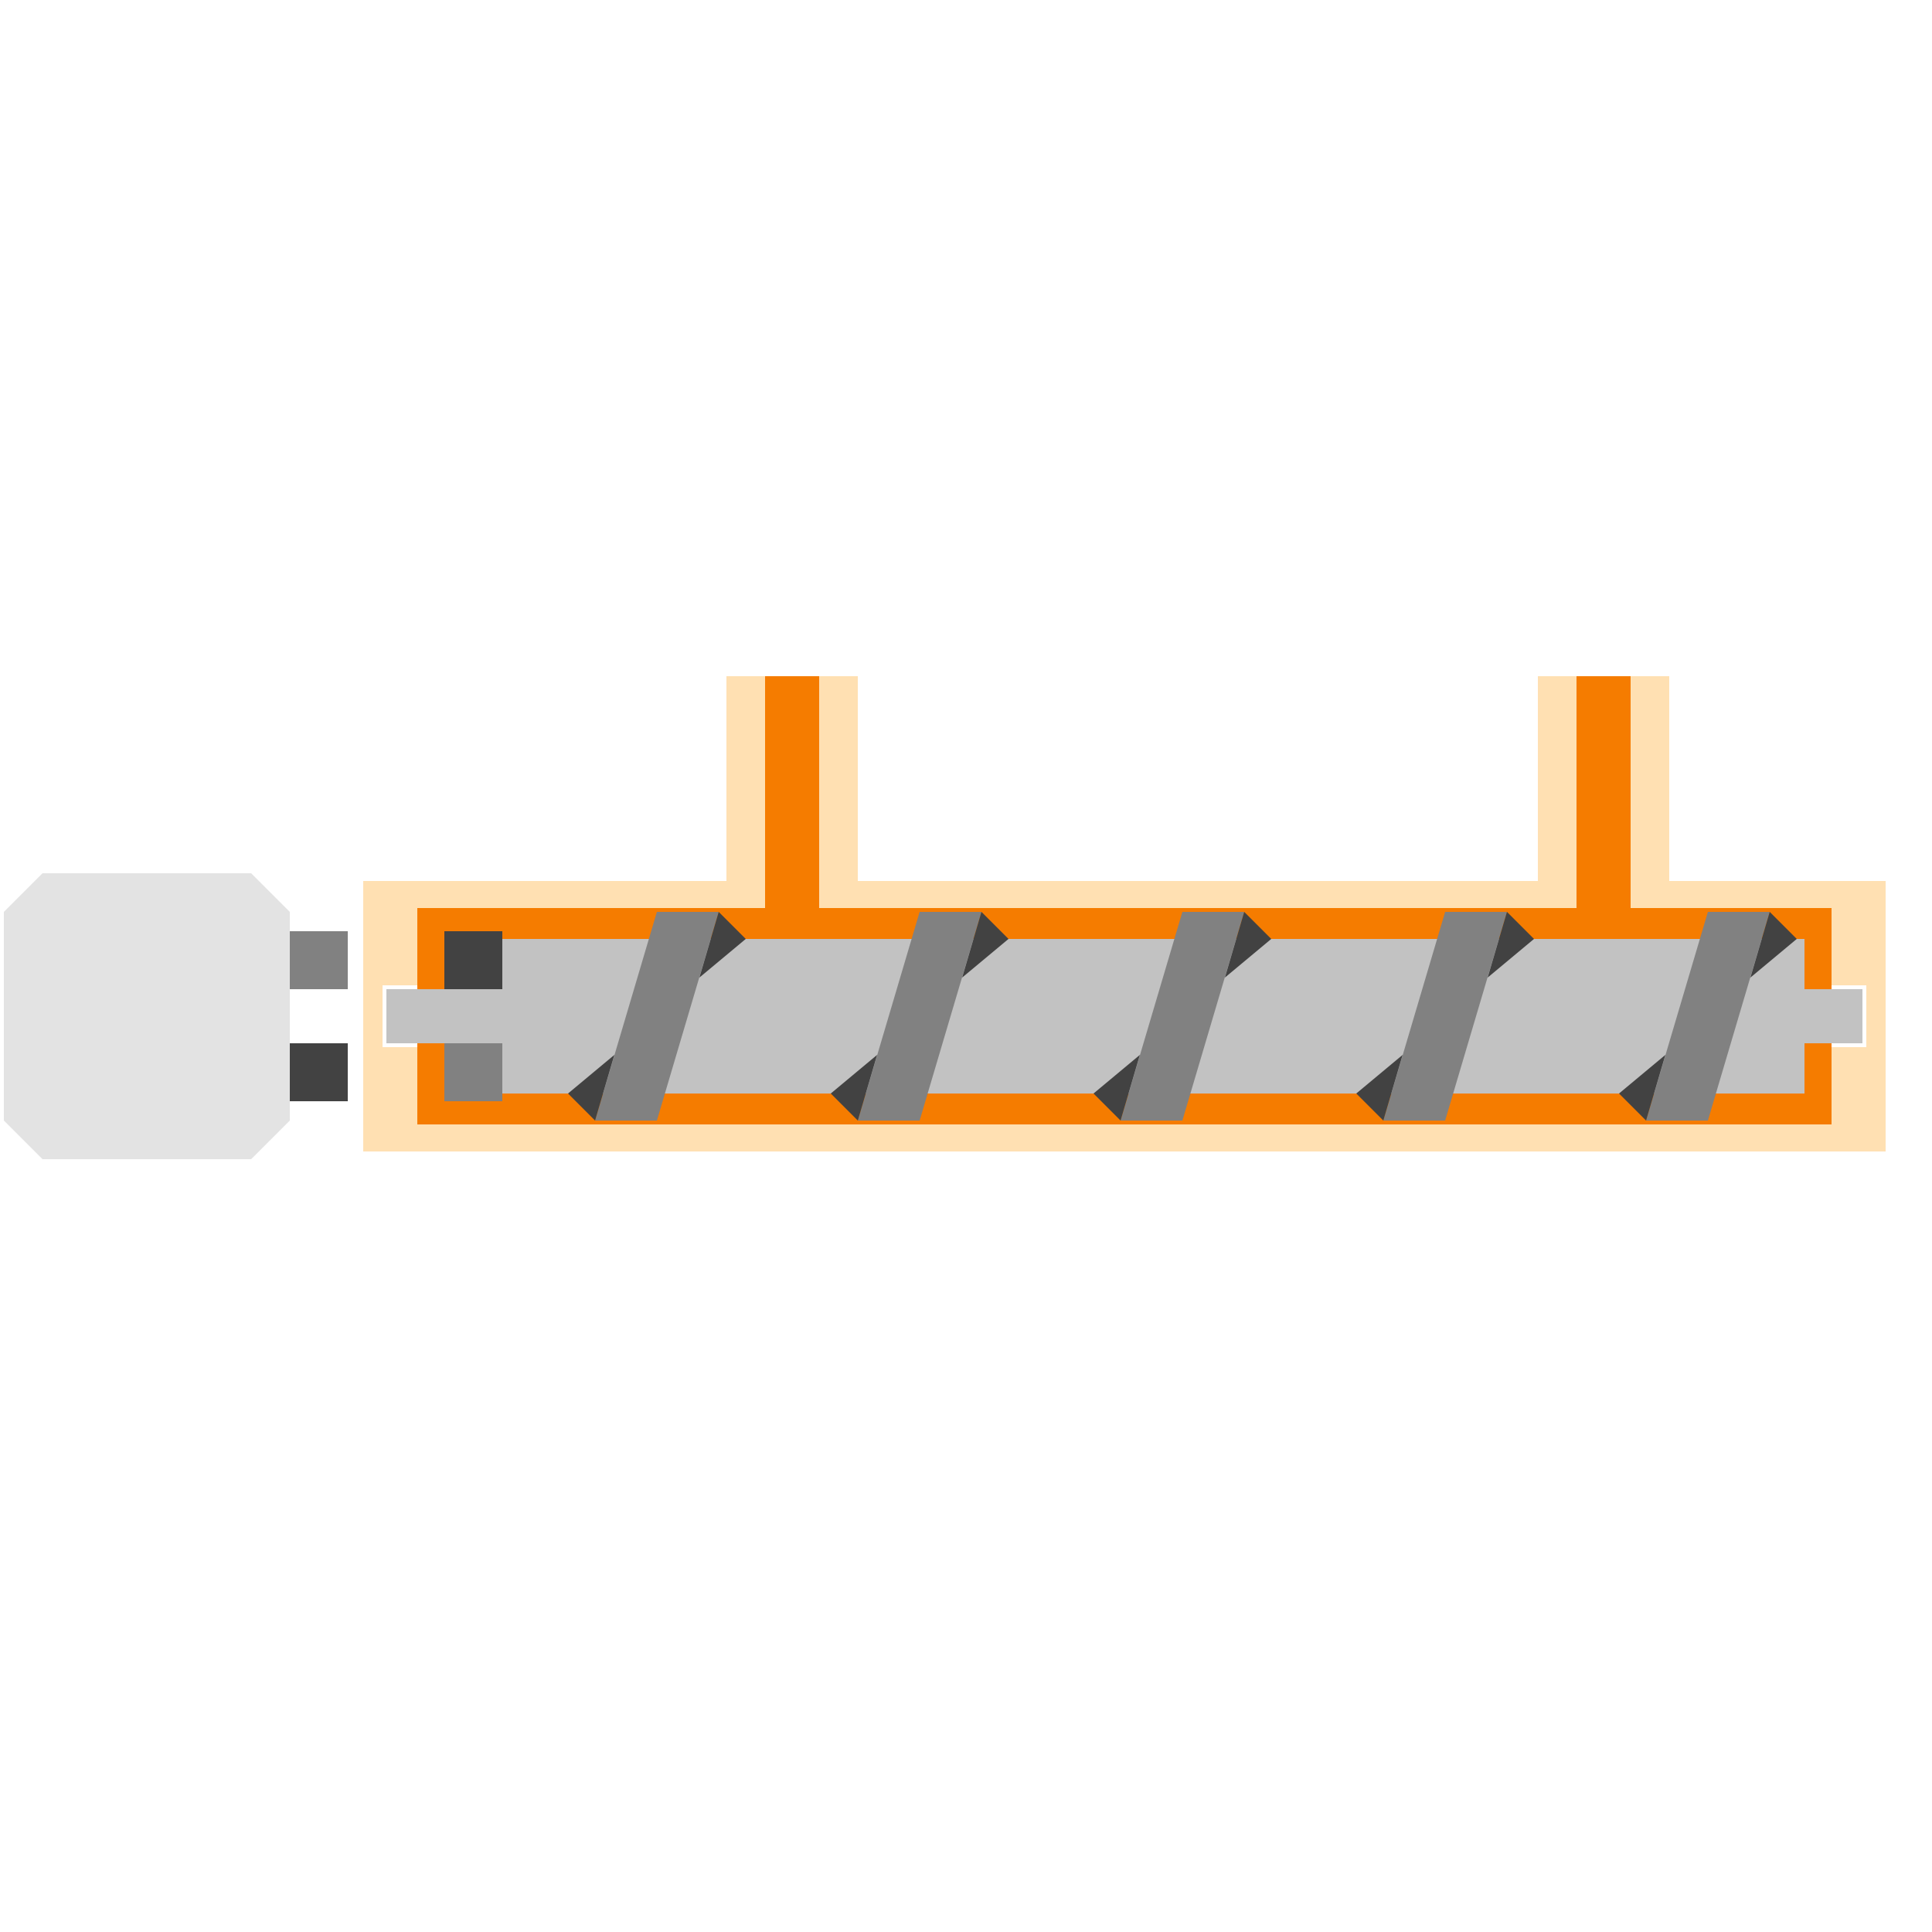 <?xml version="1.0" encoding="utf-8"?>
<!--copyright: SecuoS BV, 2012 - 2025. This file is part of the ARTIS user interface. The ARTIS user interface is open source under GPL version 3.-->
<svg 
	xmlns="http://www.w3.org/2000/svg" 
	xmlns:xlink="http://www.w3.org/1999/xlink" 
	width="500px" height="500px" 
	viewBox="0 0 50 50">	
	
	<g id = "screw pump" style = "stroke: none; fill-opacity: 1;">

		<path id = "Barrel housing" style = "fill: #FFE0B2;" d="
			M 18.8 17.5
			L 18.8 22.8
			L 09.4 22.8
			L 09.4 29.8
			L 48.8 29.8
			L 48.8 22.8
			L 43.2 22.8
			L 43.2 17.5
			L 42.2 17.5
			L 42.2 23.5
			L 47.4 23.5
			L 47.4 25.5
			L 48.3 25.5
			L 48.3 27.1
			L 47.4 27.1
			L 47.4 29.1
 			L 10.8 29.1
			L 10.8 27.1
			L 09.9 27.1
			L 09.9 25.5
			L 10.8 25.5 
			L 10.8 23.5
			L 19.8 23.5
			L 19.8 17.5
			Z 
			M 21.2 17.5
			L 21.2 23.5
			L 40.8 23.5
			L 40.8 17.5
			L 39.8 17.5
			L 39.8 22.8
			L 22.2 22.8
			L 22.2 17.5
			Z
		"/>
		<path id = "Barrel Channel" style = "fill: #F57C00;" d="
			M 21.2 17.5
			L 19.8 17.5			
			L 19.8 23.5
			L 10.8 23.5
			L 10.8 29.1
			L 47.4 29.1
			L 47.4 23.5
			L 42.2 23.5
			L 42.2 17.5 
			L 40.8 17.5
			L 40.8 23.5
			L 21.2 23.5
			Z
		"/>
		<path id = "Screw Core" style = "fill: #c2c2c2;" d="
			M 10.0 25.6
			L 10.0 27.0
			L 11.5 27.0
			L 11.5 28.3
			L 46.7 28.3
			L 46.7 27.0
			L 48.2 27.0
			L 48.2 25.6
			L 46.7 25.6
			L 46.7 24.3
			L 11.5 24.3
			L 11.5 25.6	
			Z
		"/>
		<path id = "Flights" style = "fill: #818181;" d="
			M 17.0 23.6
			L 15.4 29.0
			L 17.0 29.0			
			L 18.6 23.6
			Z
			M 23.8 23.6
			L 22.2 29.0	
			L 23.8 29.0
			L 25.4 23.6
			Z
			M 30.6 23.6 
			L 29.0 29.0
			L 30.6 29.0
			L 32.2 23.6
			Z
			M 37.4 23.6
			L 35.8 29.0
			L 37.4 29.0
			L 39.0 23.6
			Z
			M 44.2 23.6
			L 42.6 29.0
			L 44.2 29.0
			L 45.8 23.6
			Z		
		"/>
		<path id = " Flight Faces" style = "fill: #424242;" d="
			M 18.6 23.6
			L 19.3 24.3
			L 18.1 25.3
			Z
			M 15.4 29.0
			L 14.7 28.3
			L 15.9 27.3
			Z
			M 25.4 23.6
			L 26.1 24.3
			L 24.9 25.3
			Z
			M 22.2 29.0
			L 21.5 28.3
			L 22.7 27.3
			Z
			M 32.2 23.6
			L 32.9 24.3
			L 31.7 25.3
			Z
			M 29.0 29.0
			L 28.3 28.3
			L 29.5 27.3
			Z
			M 39.0 23.6 
			L 39.7 24.3
			L 38.5 25.3
			Z
			M 35.8 29.0
			L 35.1 28.3
			L 36.3 27.3
			Z
			M 45.8 23.6
			L 46.5 24.3
			L 45.3 25.3
			Z
			M 42.6 29.0
			L 41.9 28.3
			L 43.1 27.3
			Z
		"/>
		<path id = " Driven Magnet N" style = "fill: #424242;" d="
			M 11.5 25.6
			L 13.0 25.6
			L 13.0 24.1
			L 11.5 24.1
			Z
		"/>
		<path id = " Driven Magnet Z" style = "fill: #818181;" d="
			M 11.5 27.0
			L 13.0 27.0
			L 13.0 28.5
			L 11.5 28.5
			Z
		"/>
		<path id = " Driving Magnet Z" style = "fill: #818181;" d="
			M 09.0 25.6
			L 07.5 25.6
			L 07.5 24.1
			L 09.0 24.1
			Z
		"/>
		<path id = " Driving Magnet N" style = "fill: #424242;" d="
			M 09.0 27.0
			L 07.5 27.0
			L 07.5 28.5
			L 09.0 28.5
			Z
		"/>
		<path id = " Driver" style = "fill: #e3e3e3;" d="
			M 07.5 23.6
			L 06.5 22.6
			L 01.1 22.6
			L 00.1 23.6
			L 00.1 29.0
			L 01.1 30.0
			L 06.5 30.0
			L 07.5 29.0
			Z
		"/>		
		</g>

</svg>

